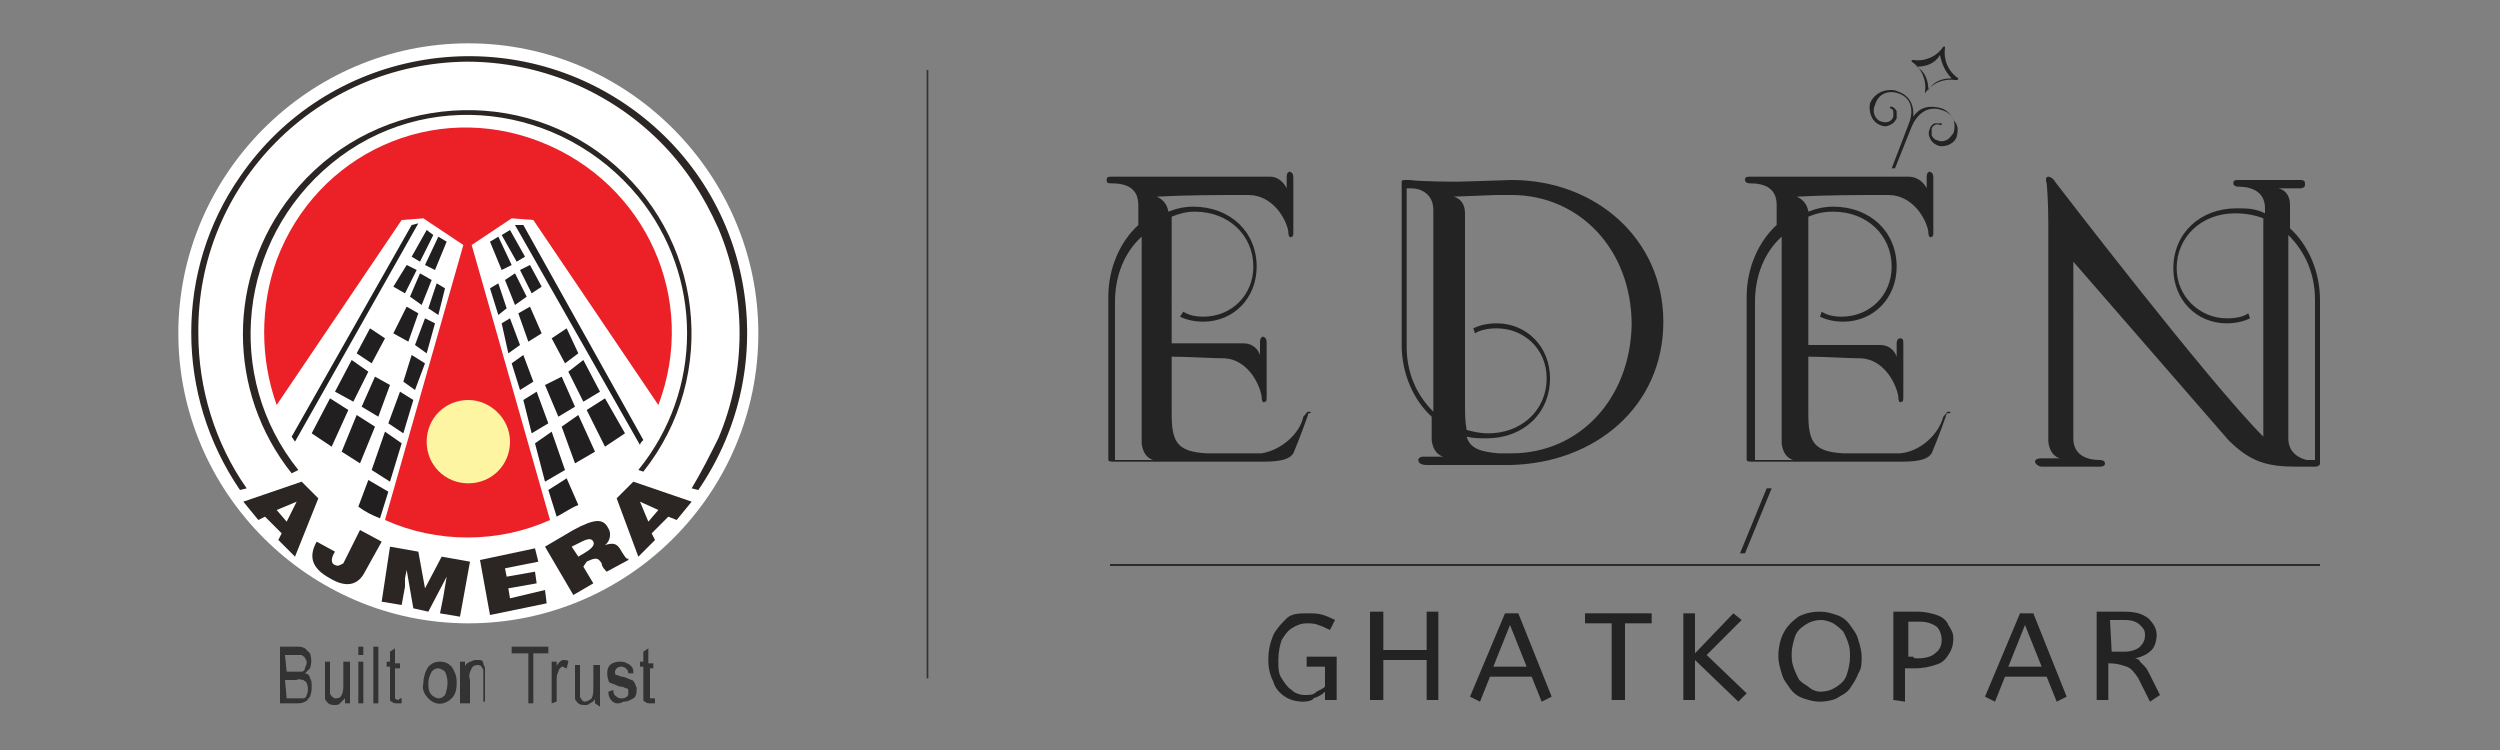 <?xml version="1.0" encoding="utf-8"?>
<!-- Generator: Adobe Illustrator 25.4.1, SVG Export Plug-In . SVG Version: 6.00 Build 0)  -->
<svg version="1.1" id="Layer_1" xmlns="http://www.w3.org/2000/svg" xmlns:xlink="http://www.w3.org/1999/xlink" x="0px" y="0px"
	 viewBox="0 0 150 45" style="enable-background:new 0 0 150 45;" xml:space="preserve">
<rect x="0" y="0" width="150" height="45" fill="#808080" stroke="none"/>
<style type="text/css">
	.st0{display:none;}
	.st1{display:inline;}
	.st2{fill:#FFFFFF;}
	.st3{fill:#333333;}
	.st4{fill:#2B2523;}
	.st5{fill:#EC2027;}
	.st6{fill:#221F20;}
	.st7{fill:#FEF5A2;}
	.st8{display:inline;fill:#333333;}
	.st9{fill:#232323;}
	.st10{fill:none;stroke:#232323;stroke-width:0.108;stroke-miterlimit:10;}
</style>
<g class="st0">
	<g class="st1">
		<path class="st2" d="M19.5-164.4c0,22.1-18,40-40.1,40s-40-18-40-40.1s17.9-40,40.1-40C1.6-204.5,19.5-186.4,19.5-164.4"/>
		<path class="st3" d="M-46.5-113.2v-7.9h2.4c0.4,0,0.8,0.1,1.2,0.2c0.3,0.2,0.5,0.4,0.7,0.7c0.3,0.6,0.3,1.4,0,2
			c-0.2,0.3-0.4,0.5-0.6,0.7c0.3,0.1,0.6,0.3,0.8,0.7c0.2,0.3,0.3,0.7,0.3,1.2s0,0.8-0.2,1.3c-0.2,0.3-0.4,0.6-0.7,0.7
			c-0.4,0.2-0.8,0.2-1.4,0.2h-2.5C-46.5-113.3-46.5-113.2-46.5-113.2z M-45.7-117.8h1.4c0.2,0,0.5,0,0.7-0.1s0.4-0.2,0.5-0.4
			c0.1-0.2,0.2-0.4,0.2-0.7c0-0.2,0-0.5-0.2-0.7c-0.1-0.2-0.2-0.3-0.4-0.4c-0.3-0.1-0.6-0.1-1-0.1h-1.3L-45.7-117.8L-45.7-117.8z
			 M-45.7-114.1h1.6c0.2,0,0.5,0,0.7-0.1s0.4-0.2,0.5-0.4c0.2-0.5,0.2-1.1,0-1.6c-0.1-0.2-0.3-0.3-0.5-0.4c-0.3-0.1-0.6-0.2-1-0.1
			h-1.5L-45.7-114.1L-45.7-114.1z M-37.5-113.2v-0.8c-0.2,0.3-0.4,0.5-0.6,0.7c-0.2,0.2-0.5,0.2-0.8,0.2s-0.6-0.1-1-0.3
			c-0.2-0.2-0.4-0.4-0.5-0.7c-0.1-0.4-0.1-0.8-0.1-1.3v-3.6h0.7v3.2c0,0.4,0,0.7,0.1,1.2c0.1,0.2,0.2,0.3,0.3,0.4
			c0.2,0.1,0.3,0.2,0.5,0.2c0.4,0,0.7-0.1,1-0.4c0.2-0.4,0.3-1,0.3-1.5v-3.1h0.8v5.7h-0.7C-37.5-113.3-37.5-113.2-37.5-113.2z
			 M-35.6-121.1h0.7v1.2h-0.7C-35.6-119.9-35.6-121.1-35.6-121.1z M-35.6-118.9h0.7v5.7h-0.7C-35.6-113.2-35.6-118.9-35.6-118.9z
			 M-33.6-121.1h0.7v7.9h-0.8L-33.6-121.1z M-29.8-114.1l0.1,0.8c-0.2,0.1-0.4,0.1-0.6,0.1s-0.4,0-0.6-0.2c-0.2-0.1-0.3-0.2-0.3-0.4
			c-0.1-0.3-0.1-0.7-0.1-1.2v-3.3h-0.5v-0.7h0.5v-1.4l0.7-0.5v2h0.8v0.7h-0.8v3.4c0,0.2,0,0.4,0.1,0.6c0.1,0.1,0.2,0.2,0.4,0.2
			C-30-114-29.9-114.1-29.8-114.1L-29.8-114.1z M-26.8-116.1c-0.1-0.8,0.2-1.6,0.6-2.2c0.4-0.5,1-0.7,1.6-0.7s1.2,0.3,1.6,0.7
			c0.4,0.6,0.6,1.4,0.6,2.1c0.1,0.8-0.1,1.6-0.6,2.3c-0.6,0.8-1.9,1.1-2.9,0.3c-0.1-0.1-0.2-0.2-0.3-0.3
			C-26.6-114.5-26.9-115.2-26.8-116.1L-26.8-116.1z M-26-116.1c0,0.5,0.1,1.2,0.4,1.7c0.2,0.3,0.6,0.5,1,0.5s0.7-0.2,1-0.5
			c0.5-1.1,0.5-2.2,0-3.3c-0.2-0.3-0.6-0.5-1-0.5s-0.7,0.2-1,0.5C-25.9-117.2-26.1-116.6-26-116.1L-26-116.1z M-21.5-113.2v-5.7h0.7
			v0.8c0.1-0.3,0.3-0.5,0.6-0.7c0.2-0.1,0.5-0.2,0.8-0.2c0.2,0,0.4,0,0.7,0.1c0.2,0.1,0.4,0.2,0.5,0.4c0.1,0.2,0.2,0.4,0.3,0.6
			c0.1,0.4,0.1,0.7,0.1,1.2v3.5h-0.8v-3.5c0-0.3,0-0.6-0.1-1c-0.1-0.2-0.2-0.3-0.3-0.4s-0.3-0.2-0.5-0.2c-0.3,0-0.7,0.1-1,0.4
			c-0.2,0.4-0.4,1-0.3,1.5v3.2L-21.5-113.2z M-12.3-113.2v-7h-2.1v-1h5.1v1h-2.1v7H-12.3z M-8.9-113.2v-5.7h0.7v0.8
			c0.1-0.3,0.3-0.5,0.5-0.8c0.1-0.1,0.3-0.2,0.5-0.2c0.3,0,0.6,0.1,0.8,0.3l-0.2,1c-0.2-0.1-0.4-0.2-0.5-0.2c-0.2,0-0.3,0.1-0.4,0.2
			s-0.2,0.3-0.3,0.5c-0.3,0.4-0.3,0.7-0.3,1.2v3L-8.9-113.2z M-2.9-113.2v-0.8c-0.1,0.3-0.3,0.5-0.6,0.7c-0.2,0.2-0.5,0.2-0.8,0.2
			s-0.6-0.1-1-0.3c-0.2-0.2-0.4-0.4-0.5-0.7c-0.1-0.4-0.1-0.7-0.1-1.2v-3.5h0.7v3.2c0,0.4,0,0.7,0.1,1.2c0.1,0.2,0.2,0.3,0.3,0.4
			c0.1,0.1,0.3,0.2,0.5,0.2c0.3,0,0.7-0.2,1-0.4c0.2-0.4,0.3-1,0.3-1.5v-3.1h0.8v5.7L-2.9-113.2z M-1.2-114.9l0.7-0.2
			c0,0.3,0.1,0.6,0.4,1c0.2,0.2,0.5,0.3,0.8,0.3s0.5-0.1,0.7-0.3c0.2-0.1,0.3-0.4,0.3-0.6s-0.1-0.4-0.2-0.5
			c-0.2-0.1-0.5-0.2-0.8-0.3c-0.4-0.1-0.8-0.3-1.3-0.5c-0.2-0.1-0.4-0.3-0.5-0.5c-0.3-0.6-0.2-1.5,0.3-2c0.3-0.3,0.8-0.5,1.3-0.4
			c0.3,0,0.6,0.1,1,0.2c0.2,0.1,0.4,0.3,0.6,0.5c0.2,0.3,0.2,0.6,0.3,1l-0.7,0.1c0-0.5-0.4-1-1-1l0,0c-0.3,0-0.5,0-0.7,0.2
			c-0.1,0.1-0.2,0.3-0.2,0.5s0.1,0.4,0.2,0.5c0.3,0.1,0.5,0.2,0.8,0.3c0.4,0.1,0.8,0.3,1.3,0.5c0.2,0.1,0.3,0.3,0.4,0.5
			s0.2,0.5,0.2,0.7c0,0.5-0.1,1.1-0.5,1.4S1.4-113,0.8-113c-1.1,0.1-1.9-0.7-1.9-1.7C-1.2-114.8-1.2-114.8-1.2-114.9L-1.2-114.9z
			 M5.4-114.1l0.1,0.8c-0.2,0.1-0.4,0.1-0.6,0.1s-0.4,0-0.6-0.2c-0.2-0.1-0.3-0.2-0.3-0.4c-0.1-0.4-0.1-0.7-0.1-1.2v-3.3H3.4v-0.7
			h0.5v-1.4l0.7-0.5v2h0.8v0.7H4.7v3.4c0,0.2,0,0.4,0.1,0.6c0.1,0.1,0.2,0.2,0.4,0.2C5.2-114,5.3-114.1,5.4-114.1L5.4-114.1z"/>
		<path class="st4" d="M-51.6-141.1l8.1-2.8l2.2,2.3l-3.2,7.8l-2.2-2.3l0.5-1l-2.3-2.3l-1,0.4L-51.6-141.1z M-44.2-141.1
			L-44.2-141.1l-2.8,1.2l1.4,1.5L-44.2-141.1z"/>
		<path class="st4" d="M-39-134.2c-0.4,0.7-0.7,1.5,0,1.9c0.4,0.2,0.8,0.1,1.1-0.3c0,0,0-0.1,0.1-0.1l2.3-4.6l2.9,1.5l-2.2,4.2
			c-1,1.8-2.5,2.2-4.9,1c-2.5-1.4-3.1-3-1.8-5L-39-134.2z"/>
		<polygon class="st4" points="-32.5,-127.2 -31.3,-134.8 -27.5,-134.2 -26.5,-129.1 -24.1,-133.6 -20.2,-132.9 -21.5,-125.3 
			-24.4,-125.8 -24,-128.2 -23.7,-129.3 -23.3,-130.7 -23.3,-130.7 -26,-126 -28.1,-126.5 -29,-131.6 -29,-131.6 -29.1,-130.5 
			-29.3,-129.3 -29.7,-126.8 		"/>
		<polygon class="st4" points="-17.6,-125.5 -19,-133.1 -11.1,-134.6 -10.8,-132.8 -15.5,-132 -15.3,-130.8 -11.3,-131.5 
			-10.9,-129.8 -14.9,-129.1 -14.7,-127.8 -9.9,-128.8 -9.5,-127 		"/>
		<path class="st4" d="M-4.6-132.1l1.4,2.3l-2.8,1.6l-3.9-6.7l3.9-2.3c2.9-1.7,4.1-1.6,4.9-0.3c0.5,0.8,0.3,1.9-0.4,2.4
			c1-0.2,1.7-0.4,2.4,1c0.5,0.8,0.6,1.2,1,1l0.1,0.2l-2.9,1.6c-0.3-0.3-0.6-0.6-0.8-1.1c-0.5-0.8-0.8-1-2.1-0.3L-4.6-132.1z
			 M-5.4-133.6L-5.4-133.6l1.1-0.6c0.8-0.5,1.2-1,1-1.4c-0.3-0.4-0.8-0.4-1.5,0l-1.3,0.7L-5.4-133.6z"/>
		<path class="st4" d="M8.4-138.7l-1.1-0.5l-2.2,2.3l0.4,1l-2.2,2.2l-3.2-7.8l2.2-2.3l8.1,2.8L8.4-138.7z M4.4-138.4L4.4-138.4
			l1.4-1.5l-2.6-1.2L4.4-138.4z"/>
		<path class="st4" d="M-51.2-143c-4.3-6.3-6.7-13.8-6.7-21.4c-0.1-20.6,16.5-37.4,37.1-37.5c10,0,19.6,3.9,26.7,11
			c3.4,3.4,6.1,7.4,8.1,11.9c3.9,9.3,3.9,19.8,0,29.1c-1.1,2.4-2.3,4.7-3.8,6.9l1,0.3c12-17.5,7.5-41.3-9.9-53.3s-41.3-7.5-53.3,9.9
			c-9,13-9,30.3,0,43.3L-51.2-143z"/>
		<path class="st4" d="M-44-145.4c-10.4-12.9-8.4-31.9,4.6-42.4s31.9-8.4,42.4,4.6c8.9,11,8.9,26.7,0,37.7l0.7,0.2
			c10.6-13.4,8.4-32.9-5.1-43.4c-13.5-10.6-32.9-8.4-43.4,5.1c-8.9,11.2-8.9,27.1,0,38.4L-44-145.4z"/>
		<path class="st5" d="M-20-176.6l5.6-3.6l3,0.2l17.3,25.6c5.5-14.5-1.7-30.8-16.3-36.5c-14.6-5.6-30.8,1.7-36.5,16.3
			c-2.4,6.5-2.4,13.7,0,20.1l17.3-25.6l3-0.2l5.6,3.6l-10.8,38c7.2,3.2,15.6,3.2,22.8,0L-20-176.6z"/>
		<polygon class="st6" points="-5.2,-161.7 -7,-165 -8.9,-163.9 -7.2,-160.4 		"/>
		<polygon class="st6" points="-14.5,-173.9 -16.3,-177.9 -17.5,-177 -16,-173.1 		"/>
		<polygon class="st6" points="-15.5,-171.8 -14.1,-168.4 -12.5,-169.4 -14,-172.7 		"/>
		<polygon class="st6" points="-5.7,-154.2 -7.6,-158.6 -9.8,-157.2 -8.1,-152.8 		"/>
		<polygon class="st6" points="-11.8,-169.9 -10.3,-170.9 -12,-173.9 -13.4,-173.1 		"/>
		<polygon class="st6" points="-4.7,-155 -2.1,-156.4 -4.5,-160.6 -6.7,-159.2 		"/>
		<polygon class="st6" points="-10.4,-164.5 -12,-168.2 -13.7,-167.1 -12.2,-163.3 		"/>
		<polygon class="st6" points="-1.5,-155.3 -4,-153.7 -1.7,-148.8 1.2,-150.5 		"/>
		<polygon class="st6" points="-7.5,-151.6 -5.6,-146.5 -3,-148.1 -5.2,-153.1 		"/>
		<polygon class="st6" points="-12.6,-175.1 -14.7,-178.8 -15.8,-178.2 -13.9,-174.4 		"/>
		<path class="st6" d="M-9.3-142.7l1.1,3.8c1-0.5,1.9-1.1,2.9-1.6l-1.4-3.8L-9.3-142.7z"/>
		<polygon class="st6" points="-16.3,-171.3 -17.4,-170.6 -16.3,-167 -15.1,-167.8 		"/>
		<polygon class="st6" points="-12.8,-161.4 -14.4,-160.4 -13.3,-156.6 -11.5,-157.7 		"/>
		<polygon class="st6" points="-14.6,-166.5 -15.9,-165.8 -14.8,-161.7 -13.3,-162.7 		"/>
		<polygon class="st6" points="-11.2,-149.3 -9.8,-144 -7.2,-145.5 -9,-150.7 		"/>
		<polygon class="st6" points="-11,-156.4 -12.9,-155.2 -11.7,-150.6 -9.4,-152 		"/>
		<path class="st6" d="M-14-179.3l17.2,30.4c0.1-0.2,0.3-0.5,0.4-0.7L-13-179.3H-14z"/>
		<polygon class="st6" points="-32.1,-163.9 -34,-165 -35.9,-161.7 -33.8,-160.4 		"/>
		<polygon class="st6" points="-26.5,-173.9 -25,-173.1 -23.5,-177 -24.7,-177.9 		"/>
		<polygon class="st6" points="-25.5,-171.8 -27,-172.7 -28.5,-169.4 -26.9,-168.4 		"/>
		<polygon class="st6" points="-35.3,-154.2 -33,-152.8 -31.3,-157.2 -33.4,-158.6 		"/>
		<polygon class="st6" points="-27.7,-173.1 -29,-173.9 -30.7,-170.9 -29.3,-169.9 		"/>
		<polygon class="st6" points="-34.3,-159.2 -36.6,-160.6 -38.9,-156.4 -36.4,-155 		"/>
		<polygon class="st6" points="-30.7,-164.5 -28.8,-163.3 -27.3,-167.1 -29,-168.2 		"/>
		<polygon class="st6" points="-39.5,-155.3 -42.2,-150.5 -39.3,-148.8 -37,-153.7 		"/>
		<polygon class="st6" points="-35.8,-153.1 -38.1,-148.1 -35.5,-146.5 -33.5,-151.6 		"/>
		<polygon class="st6" points="-25.2,-178.2 -26.3,-178.8 -28.4,-175.1 -27.1,-174.4 		"/>
		<path class="st6" d="M-34.3-144.3l-1.3,3.8c1,0.6,1.9,1.2,2.9,1.6l1.1-3.8L-34.3-144.3z"/>
		<polygon class="st6" points="-26,-167.8 -24.7,-167 -23.7,-170.6 -24.8,-171.3 		"/>
		<polygon class="st6" points="-29.6,-157.7 -27.8,-156.6 -26.6,-160.4 -28.3,-161.4 		"/>
		<polygon class="st6" points="-27.8,-162.7 -26.3,-161.7 -25.1,-165.8 -26.4,-166.5 		"/>
		<polygon class="st6" points="-33.9,-145.5 -31.4,-144 -29.8,-149.3 -32,-150.7 		"/>
		<polygon class="st6" points="-31.6,-152 -29.5,-150.6 -28.1,-155.2 -30,-156.4 		"/>
		<path class="st6" d="M-28.4-179.3l-16.4,29.4l0.4,0.7l17-30.1H-28.4z"/>
		<path class="st7" d="M-14.7-149.5c0,3.2-2.5,5.7-5.8,5.7c-3.2,0-5.7-2.5-5.7-5.8c0-3.2,2.5-5.7,5.7-5.7
			C-17.4-155.2-14.7-152.6-14.7-149.5L-14.7-149.5"/>
	</g>
	<rect x="44.8" y="-202.1" class="st8" width="0.3" height="84.1"/>
	<g class="st1">
		<g>
			<path d="M145.1-145.9L135-120.5h0.5l10.2-25.4H145.1z M119.8-152.2c-0.1-0.9-0.1-1.8-0.1-2.7v-17.5c-0.1-1.4-1-1.6-1-1.6l4-0.2
				c0.4-0.1,1.3-0.1,1.3-0.1c6.2,0,11.1,4.9,11.1,12c0,7.2-4.9,12-11,12h-1.2c-1.7-0.1-2.6-0.5-2.9-1.5c0.6,0.2,1.3,0.2,1.9,0.2
				c3.3,0,5.9-2.3,5.9-5.5c0.1-2.7-2-4.9-4.7-5c-0.1,0-0.2,0-0.3,0c-0.7,0-1.5,0.1-2.1,0.4l0.2,0.4c0.6-0.3,1.2-0.5,1.9-0.4
				c2.4-0.1,4.5,1.9,4.5,4.3c0,0.1,0,0.2,0,0.3c0,2.9-2.3,5.1-5.5,5.1C121.1-152,120.4-152.1,119.8-152.2 M114.4-160.1v-14.7h0.4
				c0.8,0.1,2,0.5,2,2v18.8C115.3-155.7,114.4-157.9,114.4-160.1 M119.2-175.4c-0.5,0-3.4-0.1-4.5-0.1h-0.3c-0.3,0-0.4,0.1-0.4,0.2
				v15.1c0,2.5,1,4.9,2.8,6.7v2.2c0.1,1.3,1,1.5,1,1.5l-1.9,0.1c-0.3,0-0.4,0.2-0.4,0.3c0,0.3,0.3,0.4,0.7,0.4h7.7
				c7.9-0.1,14.2-5.4,14.2-13.2s-6.3-13.2-14.1-13.3C124.1-175.5,119.6-175.4,119.2-175.4 M197.9-149.6c-1-0.1-1.7-1-1.7-2v-18.8
				c1.6,1.6,2.4,3.8,2.4,6.1v14.7h-0.4H197.9L197.9-149.6z M173.7-175.1c0,0,0.2,1.3,0.2,3.8v20.1c0.1,1.3,1,1.5,1,1.5h-1.7
				c-0.5,0-0.7,0.2-0.7,0.3s0.3,0.4,0.7,0.4h5.2c0.4,0,0.7,0,0.7-0.3c0-0.2-0.1-0.3-0.4-0.3c-1.3,0-2.5-0.5-2.5-2v-16.3l14.4,16.5
				c2.1,2,3.5,2.5,6.3,2.5h1.7c0.3,0,0.4-0.2,0.4-0.3v-15.1c0-2.5-1-4.9-2.8-6.7v-2.2c0-0.7-0.4-1.3-1-1.6l2,0.1
				c0.3,0,0.4-0.2,0.4-0.3c0-0.3-0.1-0.4-0.5-0.4h-5.5c-0.4,0-0.6,0.1-0.6,0.3s0.1,0.3,0.4,0.3c1.3,0,2.5,0.5,2.5,2v0.4
				c-0.8-0.4-1.8-0.6-2.7-0.5c-3.3,0-5.9,2.3-5.9,5.6c-0.1,2.7,2,5,4.7,5c0.1,0,0.1,0,0.2,0c0.7,0,1.5-0.2,2.1-0.5l-0.2-0.4
				c-0.6,0.3-1.2,0.4-1.9,0.4c-2.4,0.1-4.5-1.9-4.5-4.3c0-0.1,0-0.2,0-0.3c0-2.9,2.3-5.1,5.5-5.1c0.9,0,1.8,0.2,2.7,0.5v20.3
				c-5.1-5.1-19.3-23.6-19.3-23.6c-0.2-0.3-0.4-0.4-0.6-0.4C173.8-175.8,173.6-175.6,173.7-175.1 M87.3-164.3c0-2.3,0.8-4.5,2.4-6.1
				v19.2c0.1,1.3,1,1.6,1,1.6h-3.4V-164.3L87.3-164.3z M103.6-175.7l0.1,1.2c-0.3-0.6-0.9-1-1.6-1H87.6c-0.4,0-0.7,0.1-0.7,0.3
				s0.1,0.3,0.4,0.3c1.3,0,2.5,0.5,2.5,2v1.9c-1.8,1.8-2.9,4.2-2.8,6.7v15.1c0,0.2,0.3,0.2,0.7,0.2h13.8c1.9,0,2.5-0.3,2.8-0.8
				c0.5-1,1.3-3.5,1.4-3.8c0.1-0.2,0-0.4-0.2-0.5c-0.2-0.1-0.2,0.1-0.4,0.4c-0.5,1.7-2.1,3.2-3.9,3.4H96c-2.8-0.2-3.2-1.2-3.3-3.7
				v-5.2c1.3,0.1,3.9,0.1,5,0.2c2.2,0.1,3.2,2.4,3.4,3.5c0.1,0.4,0.1,0.6,0.3,0.5c0.1,0.1,0.2-0.2,0.2-0.6v-4.6
				c0.1-0.4,0-0.7-0.3-0.7c-0.2,0-0.3,0.1-0.3,0.4l-0.1,1.2c-0.3-0.6-0.9-1-1.6-1c-1.4-0.1-3.7-0.1-5.5-0.1h-1.3v-11.7
				c0.7-0.3,1.5-0.4,2.2-0.4c3.1,0,5.5,2.2,5.5,5.1c0,2.7-2,4.6-4.5,4.6c-0.7,0-1.3-0.2-1.9-0.5l-0.2,0.4c0.7,0.3,1.4,0.5,2.1,0.5
				c2.7,0,4.9-2.1,5-4.8c0-0.1,0-0.2,0-0.2c0-3.2-2.6-5.6-5.9-5.6c-0.8,0-1.6,0.1-2.3,0.4c0-0.6-0.4-1.2-1-1.4
				c2.8-0.1,5.7-0.2,8.5-0.2c2.3,0,3.5,2.3,3.7,3.4c0.1,0.4,0.1,0.6,0.3,0.5s0.2-0.2,0.2-0.6v-4.6c0-0.4-0.1-0.7-0.3-0.7
				C103.7-176.1,103.6-176,103.6-175.7 M146.6-164.3c0-2.3,0.8-4.5,2.4-6.1v19.2c0.1,1.3,1,1.6,1,1.6h-3.4V-164.3L146.6-164.3z
				 M162.9-175.7l0.1,1.2c-0.3-0.6-0.9-1-1.6-1h-14.5c-0.4,0-0.7,0.1-0.7,0.3s0.1,0.3,0.4,0.3c1.3,0,2.5,0.5,2.5,2v1.9
				c-1.8,1.8-2.9,4.2-2.8,6.7v15.1c0,0.2,0.3,0.2,0.7,0.2h13.8c1.9,0,2.5-0.3,2.8-0.8c0.5-1,1.3-3.5,1.4-3.8c0.1-0.2,0-0.4-0.2-0.5
				c-0.2-0.1-0.2,0.1-0.4,0.4c-0.5,1.7-2.1,3.2-3.9,3.4h-5.2c-2.8-0.2-3.2-1.2-3.3-3.7v-5.3c1.3,0.1,3.9,0.1,5,0.2
				c2.2,0.1,3.2,2.4,3.4,3.5c0.1,0.4,0.1,0.6,0.3,0.5c0.1,0.1,0.2-0.2,0.2-0.6v-4.6c0.1-0.4,0-0.7-0.3-0.7c-0.2,0-0.3,0.1-0.3,0.4
				l-0.1,1.2c-0.3-0.6-0.9-1-1.6-1c-1.4-0.1-3.7-0.1-5.5-0.1h-1.3v-11.7c0.7-0.3,1.5-0.4,2.2-0.4c3.1,0,5.5,2.2,5.5,5.1
				c0,2.7-2,4.6-4.5,4.6c-0.7,0-1.3-0.2-1.9-0.5l-0.2,0.4c0.7,0.3,1.4,0.5,2.1,0.5c2.7,0,4.9-2.1,5-4.8c0-0.1,0-0.2,0-0.2
				c0-3.2-2.6-5.6-5.9-5.6c-0.8,0-1.6,0.1-2.3,0.4c0-0.6-0.4-1.2-1-1.4c2.8-0.1,5.7-0.2,8.5-0.2c2.3,0,3.5,2.3,3.7,3.4
				c0.1,0.4,0.1,0.6,0.3,0.5c0.2-0.1,0.2-0.2,0.2-0.6v-4.6c0-0.4-0.1-0.7-0.3-0.7C163-176.1,162.9-176,162.9-175.7 M160-190.5
				l-0.7,1.9h-83c-0.1,0-0.3,0.1-0.3,0.3l0,0l0,0l0.4,53.3c0,0.1,0.1,0.3,0.2,0.3l0,0h0.1h61l0.2-0.5H77L76.6-188h82.5l-0.7,1.8h0.5
				l1.6-4.2L160-190.5L160-190.5z M165.9-190.5l-1.6,4.2h0.5l0.7-1.8h44.2l0.4,52.8h-65.9l-0.2,0.5h66h0.1c0.1,0.1,0.3,0.1,0.4,0
				c0,0,0.1-0.1,0.1-0.2l-0.4-53.3c0-0.1-0.1-0.3-0.3-0.3h-0.1h-0.1h-44l0.7-1.9H165.9L165.9-190.5z M160.1-200.5
				c-0.5,1.2,0.1,2.6,1.4,3.1c0.4,0.2,0.9,0.2,1.4,0c0.4-0.2,0.8-0.6,1-1c0.3-0.7-0.1-1.5-0.8-1.8c-0.1,0-0.1,0-0.2,0
				s-0.1,0.1-0.1,0.1c0,0.1,0,0.1,0,0.2c0,0.1,0.1,0.1,0.1,0.1c0.5,0.2,0.7,0.7,0.5,1.2c-0.3,0.7-1.1,1-1.7,0.8
				c-1-0.4-1.5-1.5-1.1-2.5c0.6-1.4,2.1-2.1,3.5-1.5c2.2,0.8,2.2,3,1.5,4.7l-7,18h0.5L166-197c0.7-1.7,2.2-3.3,4.3-2.4
				c1.4,0.6,2.1,2.1,1.5,3.5c-0.4,1-1.5,1.5-2.5,1.1c-0.7-0.3-1-1-0.8-1.7l0,0c0.2-0.5,0.7-0.7,1.2-0.5l0,0c0.1,0,0.3,0,0.3-0.1
				s0-0.1,0-0.2c0-0.1-0.1-0.1-0.1-0.1c-0.7-0.3-1.5,0.1-1.8,0.8c-0.2,0.4-0.2,0.9,0,1.4c0.2,0.4,0.5,0.8,1,1
				c1.2,0.5,2.6-0.1,3.1-1.4c0.6-1.6-0.2-3.5-1.8-4.1c-1.5-0.6-3-0.2-4.1,1.2l0,0c0.1-1.7-0.7-3-2.2-3.6
				C162.5-202.9,160.7-202.1,160.1-200.5 M167.9-202.6c0-1.3-0.6-2.6-1.5-3.5l0,0c1.3,0,2.6-0.6,3.5-1.5l0,0c0,1.3,0.6,2.6,1.5,3.5
				l0,0C170.1-204.1,168.8-203.6,167.9-202.6L167.9-202.6L167.9-202.6z M170-208.6c-0.9,1.4-2.6,2.2-4.4,1.9h-0.1
				c-0.1,0-0.2,0.2-0.2,0.3s0,0.1,0.1,0.1c1.4,0.9,2.2,2.7,1.9,4.4c0,0.1,0,0.2,0.1,0.3c0,0,0.1,0,0.2,0s0.1,0,0.1-0.1
				c0.9-1.4,2.7-2.2,4.4-1.9c0.1,0,0.2,0,0.3-0.1c0-0.1,0-0.2-0.1-0.3c-1.4-0.9-2.2-2.6-1.9-4.3c0-0.1,0-0.2-0.1-0.3h-0.1
				C170.1-208.7,170-208.6,170-208.6"/>
			<g>
				<path d="M91.8-180.5h-2.3l-0.4,0.9c-0.1,0.2-0.1,0.3-0.1,0.5c0,0.1,0,0.2,0.1,0.2c0.2,0.1,0.4,0.1,0.6,0.1v0.2h-1.9v-0.2
					c0.2,0,0.3-0.1,0.5-0.2c0.2-0.3,0.4-0.5,0.5-0.8l2.1-4.9h0.2l2.1,4.9c0.1,0.3,0.2,0.5,0.4,0.8c0.2,0.1,0.4,0.2,0.6,0.2v0.2h-2.3
					v-0.2c0.2,0,0.3,0,0.5-0.1c0.1-0.1,0.1-0.1,0.1-0.2c0-0.2-0.1-0.4-0.2-0.6L91.8-180.5L91.8-180.5z M91.7-180.8l-1-2.4l-1,2.4
					H91.7z"/>
				<path d="M96.5-184.3v-0.2H99v0.2h-0.2c-0.2,0-0.4,0.1-0.5,0.2c-0.1,0.2-0.1,0.4-0.1,0.7v2.9c0,0.4,0,0.7-0.1,1.1
					c-0.1,0.3-0.3,0.5-0.5,0.7s-0.5,0.3-0.9,0.3c-0.2,0-0.5-0.1-0.6-0.2c-0.1-0.1-0.2-0.3-0.2-0.5c0-0.1,0-0.2,0.1-0.3
					s0.2-0.1,0.3-0.1s0.2,0,0.3,0.1s0.2,0.3,0.3,0.5s0.2,0.2,0.3,0.2s0.2-0.1,0.2-0.1c0.1-0.2,0.1-0.3,0.1-0.5v-4
					c0-0.2,0-0.4-0.1-0.6c0-0.1-0.1-0.1-0.2-0.2c-0.1-0.1-0.3-0.1-0.4-0.1L96.5-184.3L96.5-184.3z"/>
				<path d="M104.1-178.5l-2.3-5v3.9c0,0.2,0,0.5,0.1,0.7c0.1,0.1,0.3,0.2,0.5,0.2h0.2v0.2h-2.1v-0.2h0.2c0.2,0,0.4-0.1,0.5-0.2
					c0.1-0.2,0.1-0.4,0.1-0.6v-3.9c0-0.2,0-0.4-0.1-0.6c0-0.1-0.1-0.2-0.2-0.2c-0.2-0.1-0.3-0.1-0.5-0.1v-0.2h1.7l2.1,4.6l2.1-4.6
					h1.7v0.2H108c-0.2,0-0.4,0.1-0.5,0.2c-0.1,0.2-0.1,0.4-0.1,0.6v3.9c0,0.2,0,0.5,0.1,0.7c0.1,0.1,0.3,0.2,0.5,0.2h0.2v0.2h-2.5
					v-0.2h0.2c0.2,0,0.4-0.1,0.5-0.2c0.1-0.2,0.1-0.4,0.1-0.6v-4L104.1-178.5L104.1-178.5L104.1-178.5z"/>
				<path d="M111.6-184.1v2.3h1.3c0.2,0,0.5,0,0.7-0.2s0.3-0.4,0.3-0.7h0.2v2.1h-0.2c0-0.2-0.1-0.4-0.1-0.6
					c-0.1-0.1-0.1-0.2-0.3-0.2c-0.2-0.1-0.4-0.1-0.6-0.1h-1.3v1.9c0,0.2,0,0.3,0,0.5c0,0.1,0.1,0.1,0.1,0.1c0.1,0,0.2,0.1,0.3,0.1h1
					c0.2,0,0.5,0,0.7-0.1s0.3-0.1,0.4-0.3c0.2-0.2,0.4-0.5,0.6-0.8h0.2l-0.5,1.5h-4.5v-0.2h0.2c0.1,0,0.3,0,0.4-0.1
					c0.1,0,0.2-0.1,0.2-0.2c0-0.2,0.1-0.4,0.1-0.6v-3.8c0-0.2,0-0.5-0.1-0.7c-0.1-0.1-0.3-0.2-0.5-0.2H110v-0.2h4.5l0.1,1.3h-0.2
					c0-0.2-0.1-0.4-0.2-0.6c-0.1-0.1-0.2-0.2-0.3-0.3c-0.2-0.1-0.4-0.1-0.6-0.1L111.6-184.1L111.6-184.1z"/>
				<path d="M122.6-178.5H121l-2-2.8c-0.1,0-0.3,0-0.4,0h-0.1h-0.1v1.7c0,0.2,0,0.5,0.1,0.7c0.1,0.1,0.3,0.2,0.5,0.2h0.2v0.2h-2.5
					v-0.2h0.2c0.2,0,0.4-0.1,0.5-0.2c0.1-0.2,0.1-0.4,0.1-0.6v-3.8c0-0.2,0-0.5-0.1-0.7c-0.1-0.1-0.3-0.2-0.5-0.2h-0.2v-0.2h2.2
					c0.5,0,0.9,0,1.4,0.1c0.3,0.1,0.6,0.3,0.8,0.5s0.3,0.6,0.3,0.9c0,0.3-0.1,0.7-0.4,0.9c-0.3,0.3-0.7,0.5-1.1,0.6l1.2,1.7
					c0.2,0.3,0.4,0.6,0.7,0.8c0.2,0.1,0.5,0.2,0.8,0.2L122.6-178.5L122.6-178.5z M118.4-181.6h0.2c0.5,0,0.9-0.1,1.3-0.4
					c0.3-0.2,0.4-0.6,0.4-0.9c0-0.3-0.1-0.7-0.3-0.9s-0.6-0.4-0.9-0.3c-0.2,0-0.5,0-0.7,0.1V-181.6L118.4-181.6z"/>
				<path d="M127.9-180.5h-2.3l-0.4,0.9c-0.1,0.2-0.1,0.3-0.1,0.5c0,0.1,0,0.2,0.1,0.2c0.2,0.1,0.4,0.1,0.6,0.1v0.2h-1.9v-0.2
					c0.2,0,0.3-0.1,0.5-0.2c0.2-0.3,0.4-0.5,0.5-0.8l2.1-4.9h0.2l2.1,4.9c0.1,0.3,0.2,0.5,0.4,0.8c0.2,0.1,0.4,0.2,0.6,0.2v0.2H128
					v-0.2c0.2,0,0.3,0,0.5-0.1c0.1-0.1,0.1-0.1,0.1-0.2c0-0.2-0.1-0.4-0.2-0.6L127.9-180.5L127.9-180.5z M127.8-180.8l-1-2.4l-1,2.4
					H127.8z"/>
			</g>
		</g>
		<g>
			<path d="M147.5-122.3c-0.6,0-1.2-0.2-1.7-0.5c-0.5-0.4-0.9-0.8-1.2-1.4c-0.3-0.7-0.4-1.4-0.4-2.2c0-0.8,0.1-1.6,0.4-2.3
				c0.3-0.6,0.7-1.2,1.3-1.6c0.6-0.4,1.3-0.6,2-0.6c0.5,0,0.9,0.1,1.4,0.2c0.4,0.1,0.8,0.3,1.1,0.5l-0.4,0.9c-0.3-0.2-0.7-0.3-1-0.4
				c-0.4-0.1-0.8-0.2-1.1-0.2c-0.5,0-0.9,0.1-1.3,0.4c-0.4,0.3-0.7,0.7-0.9,1.2c-0.2,0.6-0.4,1.2-0.3,1.9c0,0.6,0.1,1.2,0.3,1.7
				c0.2,0.4,0.5,0.8,0.9,1.1c0.4,0.3,0.8,0.4,1.3,0.4c0.4,0,0.8-0.1,1.2-0.3c0.3-0.2,0.6-0.3,0.8-0.6v-1.8H148v-0.9h2.8v4.4h-1v-0.8
				c-0.3,0.3-0.6,0.5-1,0.7C148.4-122.4,148-122.3,147.5-122.3L147.5-122.3z"/>
			<path d="M152.7-122.5v-8.3h1.1v3.5h4.1v-3.5h1.1v8.3h-1.1v-3.8h-4.1v3.8H152.7z"/>
			<path d="M166.8-122.3l-0.9-2.4h-3.8l-0.9,2.3l-1-0.4l3.2-8h1.2l3.2,8L166.8-122.3L166.8-122.3z M162.4-125.6h3.1l-1.5-4
				L162.4-125.6z"/>
			<path d="M169.9-122.5v-7.3h-2.5v-1h6.2v1H171v7.3H169.9L169.9-122.5z"/>
			<path d="M179.9-122.3l-4-4v3.8h-1.1v-8.3h1.1v3.8l3.5-3.8l0.8,0.7l-3.2,3.4l3.8,3.6L179.9-122.3L179.9-122.3z"/>
			<path d="M184.9-122.3c-0.6,0-1.1-0.1-1.6-0.3c-0.5-0.2-0.9-0.5-1.2-0.9c-0.3-0.4-0.6-0.9-0.8-1.4c-0.2-0.5-0.3-1.1-0.3-1.7
				c0-0.8,0.1-1.5,0.5-2.2c0.3-0.6,0.8-1.2,1.3-1.5c0.6-0.4,1.4-0.6,2.1-0.6c0.6,0,1.1,0.1,1.6,0.3c0.5,0.2,0.9,0.5,1.2,0.9
				c0.3,0.4,0.6,0.9,0.8,1.4c0.2,0.5,0.3,1.1,0.3,1.7s-0.1,1.1-0.3,1.7c-0.2,0.5-0.4,1-0.8,1.4c-0.3,0.4-0.8,0.7-1.2,0.9
				C186.1-122.4,185.5-122.3,184.9-122.3L184.9-122.3z M184.9-123.3c0.5,0,1.1-0.1,1.5-0.4s0.7-0.7,0.9-1.2c0.2-0.5,0.3-1.1,0.3-1.7
				c0-0.4-0.1-0.8-0.2-1.2c-0.1-0.4-0.3-0.7-0.5-1.1c-0.2-0.3-0.5-0.6-0.9-0.7c-0.4-0.2-0.8-0.3-1.2-0.3c-0.5,0-1,0.1-1.5,0.4
				c-0.4,0.3-0.7,0.7-0.9,1.2c-0.2,0.5-0.3,1.1-0.3,1.7c0,0.4,0.1,0.8,0.2,1.2c0.1,0.4,0.3,0.7,0.5,1.1c0.2,0.3,0.5,0.6,0.9,0.7
				C184.1-123.4,184.5-123.3,184.9-123.3L184.9-123.3z"/>
			<path d="M190.5-122.5v-8.3c0.3,0,0.7-0.1,1.1-0.1s0.8,0,1.2,0c0.6,0,1.2,0.1,1.8,0.3c0.4,0.2,0.8,0.5,1.1,0.9
				c0.3,0.4,0.4,0.8,0.4,1.3s-0.1,1.1-0.4,1.5s-0.7,0.8-1.2,0.9c-0.6,0.2-1.2,0.3-1.8,0.3c-0.3,0-0.6,0-0.9,0v3.1L190.5-122.5
				L190.5-122.5z M192.7-126.5c0.6,0,1.2-0.1,1.6-0.5c0.4-0.3,0.6-0.8,0.6-1.3s-0.2-0.9-0.6-1.2c-0.5-0.3-1-0.5-1.6-0.4
				c-0.2,0-0.4,0-0.6,0s-0.4,0-0.5,0v3.3c0.1,0,0.3,0,0.5,0C192.3-126.5,192.5-126.5,192.7-126.5L192.7-126.5z"/>
			<path d="M202.4-122.3l-0.9-2.4h-3.8l-0.9,2.3l-1-0.4l3.2-8h1.2l3.2,8L202.4-122.3L202.4-122.3z M198-125.6h3.1l-1.5-4L198-125.6z
				"/>
			<path d="M209.4-122.3l-1-2.2c-0.2-0.5-0.5-0.9-1-1.2c-0.5-0.3-1-0.4-1.5-0.4h-0.2v3.7h-1.1v-8.3c0.4,0,0.8-0.1,1.2-0.1
				c0.4,0,0.8,0,1.2,0c1,0,1.8,0.2,2.3,0.6c0.5,0.4,0.8,1,0.8,1.6c0,0.5-0.2,1-0.5,1.4c-0.4,0.4-0.9,0.7-1.5,0.8
				c0.2,0.1,0.4,0.2,0.6,0.3c0.2,0.1,0.3,0.3,0.5,0.5c0.2,0.3,0.3,0.5,0.5,0.8l0.9,1.9L209.4-122.3L209.4-122.3z M205.7-127.1h1.3
				c0.5,0,1-0.1,1.4-0.4c0.4-0.2,0.6-0.7,0.5-1.1c0-0.4-0.2-0.8-0.5-1c-0.4-0.3-0.9-0.4-1.4-0.4c-0.3,0-0.5,0-0.7,0s-0.4,0-0.6,0
				L205.7-127.1L205.7-127.1z"/>
		</g>
	</g>
</g>
<g>
	<g>
		<path class="st2" d="M45.5,20c0,9.6-7.8,17.4-17.4,17.4S10.7,29.5,10.7,20S18.5,2.6,28.1,2.6C37.7,2.6,45.5,10.5,45.5,20"/>
		<path class="st3" d="M16.8,42.2v-3.4h1c0.2,0,0.3,0,0.5,0.1c0.1,0.1,0.2,0.2,0.3,0.3c0.1,0.3,0.1,0.6,0,0.9
			c-0.1,0.1-0.2,0.2-0.3,0.3c0.1,0,0.3,0.1,0.3,0.3c0.1,0.1,0.1,0.3,0.1,0.5s0,0.3-0.1,0.6c-0.1,0.1-0.2,0.3-0.3,0.3
			c-0.2,0.1-0.3,0.1-0.6,0.1L16.8,42.2C16.8,42.2,16.8,42.2,16.8,42.2z M17.2,40.3h0.6c0.1,0,0.2,0,0.3,0c0.1,0,0.2-0.1,0.2-0.2
			c0-0.1,0.1-0.2,0.1-0.3c0-0.1,0-0.2-0.1-0.3c0-0.1-0.1-0.1-0.2-0.2c-0.1,0-0.3,0-0.4,0h-0.6L17.2,40.3L17.2,40.3z M17.2,41.9h0.7
			c0.1,0,0.2,0,0.3,0c0.1,0,0.2-0.1,0.2-0.2c0.1-0.2,0.1-0.5,0-0.7c0-0.1-0.1-0.1-0.2-0.2c-0.1,0-0.3-0.1-0.4,0h-0.7L17.2,41.9
			L17.2,41.9z M20.7,42.2v-0.3c-0.1,0.1-0.2,0.2-0.3,0.3s-0.2,0.1-0.3,0.1s-0.3,0-0.4-0.1c-0.1-0.1-0.2-0.2-0.2-0.3
			c0-0.2,0-0.3,0-0.6v-1.6h0.3v1.4c0,0.2,0,0.3,0,0.5c0,0.1,0.1,0.1,0.1,0.2c0.1,0,0.1,0.1,0.2,0.1c0.2,0,0.3,0,0.4-0.2
			c0.1-0.2,0.1-0.4,0.1-0.7v-1.3H21v2.5L20.7,42.2C20.7,42.2,20.7,42.2,20.7,42.2z M21.5,38.8h0.3v0.5h-0.3V38.8z M21.5,39.7h0.3
			v2.5h-0.3V39.7z M22.4,38.8h0.3v3.4h-0.3L22.4,38.8z M24.1,41.9l0,0.3c-0.1,0-0.2,0-0.3,0s-0.2,0-0.3-0.1c-0.1,0-0.1-0.1-0.1-0.2
			c0-0.1,0-0.3,0-0.5v-1.4h-0.2v-0.3h0.2v-0.6l0.3-0.2v0.9h0.3v0.3h-0.3v1.5c0,0.1,0,0.2,0,0.3c0,0,0.1,0.1,0.2,0.1
			C24,41.9,24,41.9,24.1,41.9L24.1,41.9z M25.4,41c0-0.3,0.1-0.7,0.3-1c0.2-0.2,0.4-0.3,0.7-0.3c0.3,0,0.5,0.1,0.7,0.3
			c0.2,0.3,0.3,0.6,0.3,0.9c0,0.3,0,0.7-0.3,1c-0.3,0.3-0.8,0.5-1.3,0.1c0,0-0.1-0.1-0.1-0.1C25.5,41.7,25.3,41.4,25.4,41L25.4,41z
			 M25.7,41c0,0.2,0,0.5,0.2,0.7c0.1,0.1,0.3,0.2,0.4,0.2c0.2,0,0.3-0.1,0.4-0.2c0.2-0.5,0.2-1,0-1.4c-0.1-0.1-0.3-0.2-0.4-0.2
			c-0.2,0-0.3,0.1-0.4,0.2C25.8,40.5,25.7,40.7,25.7,41L25.7,41z M27.6,42.2v-2.5h0.3v0.3c0-0.1,0.1-0.2,0.3-0.3
			c0.1,0,0.2-0.1,0.3-0.1c0.1,0,0.2,0,0.3,0c0.1,0,0.2,0.1,0.2,0.2c0,0.1,0.1,0.2,0.1,0.3c0,0.2,0,0.3,0,0.5v1.5H29v-1.5
			c0-0.1,0-0.3,0-0.4c0-0.1-0.1-0.1-0.1-0.2c0,0-0.1-0.1-0.2-0.1c-0.1,0-0.3,0-0.4,0.2c-0.1,0.2-0.2,0.4-0.1,0.7v1.4H27.6z
			 M31.7,42.2v-3h-1v-0.4h2.2v0.4H32v3H31.7z M33.1,42.2v-2.5h0.3v0.3c0-0.1,0.1-0.2,0.2-0.3c0,0,0.1-0.1,0.2-0.1
			c0.1,0,0.3,0,0.3,0.1l-0.1,0.4c-0.1,0-0.2-0.1-0.2-0.1c-0.1,0-0.1,0-0.2,0.1c0,0-0.1,0.1-0.1,0.2c-0.1,0.2-0.1,0.3-0.1,0.5v1.3
			L33.1,42.2z M35.7,42.2v-0.3c0,0.1-0.1,0.2-0.3,0.3c-0.1,0.1-0.2,0.1-0.3,0.1s-0.3,0-0.4-0.1c-0.1-0.1-0.2-0.2-0.2-0.3
			c0-0.2,0-0.3,0-0.5v-1.5h0.3v1.4c0,0.2,0,0.3,0,0.5c0,0.1,0.1,0.1,0.1,0.2c0,0,0.1,0.1,0.2,0.1c0.1,0,0.3-0.1,0.4-0.2
			c0.1-0.2,0.1-0.4,0.1-0.7v-1.3H36v2.5L35.7,42.2z M36.5,41.5l0.3-0.1c0,0.1,0,0.3,0.2,0.4c0.1,0.1,0.2,0.1,0.3,0.1
			c0.1,0,0.2,0,0.3-0.1c0.1,0,0.1-0.2,0.1-0.3s0-0.2-0.1-0.2c-0.1,0-0.2-0.1-0.3-0.1c-0.2,0-0.3-0.1-0.6-0.2c-0.1,0-0.2-0.1-0.2-0.2
			c-0.1-0.3-0.1-0.7,0.1-0.9c0.1-0.1,0.3-0.2,0.6-0.2c0.1,0,0.3,0,0.4,0.1c0.1,0,0.2,0.1,0.3,0.2c0.1,0.1,0.1,0.3,0.1,0.4l-0.3,0
			c0-0.2-0.2-0.4-0.4-0.4l0,0c-0.1,0-0.2,0-0.3,0.1c0,0-0.1,0.1-0.1,0.2s0,0.2,0.1,0.2c0.1,0,0.2,0.1,0.3,0.1c0.2,0,0.3,0.1,0.6,0.2
			c0.1,0,0.1,0.1,0.2,0.2c0,0.1,0.1,0.2,0.1,0.3c0,0.2,0,0.5-0.2,0.6c-0.2,0.1-0.3,0.2-0.6,0.2C36.9,42.4,36.5,42,36.5,41.5
			C36.5,41.5,36.5,41.5,36.5,41.5L36.5,41.5z M39.3,41.9l0,0.3c-0.1,0-0.2,0-0.3,0c-0.1,0-0.2,0-0.3-0.1c-0.1,0-0.1-0.1-0.1-0.2
			c0-0.2,0-0.3,0-0.5v-1.4h-0.2v-0.3h0.2v-0.6l0.3-0.2v0.9h0.3v0.3H39v1.5c0,0.1,0,0.2,0,0.3C39.1,41.9,39.2,41.9,39.3,41.9
			C39.3,41.9,39.3,41.9,39.3,41.9L39.3,41.9z"/>
		<path class="st4" d="M14.6,30.1l3.5-1.2l1,1l-1.4,3.5l-1-1l0.2-0.4l-1-1l-0.4,0.2L14.6,30.1z M17.8,30.1L17.8,30.1l-1.2,0.5
			l0.6,0.7L17.8,30.1z"/>
		<path class="st4" d="M20.1,33.1c-0.2,0.3-0.3,0.7,0,0.8c0.2,0.1,0.3,0,0.5-0.1c0,0,0,0,0,0l1-2l1.3,0.7l-1,1.8
			c-0.4,0.8-1.1,1-2.1,0.4c-1.1-0.6-1.3-1.3-0.8-2.2L20.1,33.1z"/>
		<polygon class="st4" points="22.9,36.1 23.4,32.8 25.1,33.1 25.5,35.3 26.5,33.4 28.2,33.7 27.6,37 26.4,36.8 26.6,35.8 
			26.7,35.2 26.8,34.6 26.8,34.6 25.7,36.7 24.8,36.5 24.4,34.2 24.4,34.2 24.3,34.7 24.3,35.2 24.1,36.3 		"/>
		<polygon class="st4" points="29.4,36.9 28.8,33.6 32.1,32.9 32.3,33.7 30.3,34.1 30.4,34.6 32.1,34.3 32.2,35 30.5,35.3 
			30.6,35.9 32.7,35.4 32.8,36.2 		"/>
		<path class="st4" d="M35,34l0.6,1l-1.2,0.7l-1.7-2.9l1.7-1c1.3-0.7,1.8-0.7,2.1-0.1c0.2,0.3,0.1,0.8-0.2,1c0.4-0.1,0.7-0.2,1,0.4
			c0.2,0.3,0.3,0.5,0.4,0.4l0,0.1l-1.3,0.7c-0.1-0.1-0.3-0.3-0.3-0.5c-0.2-0.3-0.3-0.4-0.9-0.1L35,34z M34.7,33.4L34.7,33.4l0.5-0.3
			c0.3-0.2,0.5-0.4,0.4-0.6c-0.1-0.2-0.3-0.2-0.7,0l-0.6,0.3L34.7,33.4z"/>
		<path class="st4" d="M40.6,31.2l-0.5-0.2l-1,1l0.2,0.4l-1,1L37,29.9l1-1l3.5,1.2L40.6,31.2z M38.9,31.3L38.9,31.3l0.6-0.7
			l-1.1-0.5L38.9,31.3z"/>
		<path class="st4" d="M14.8,29.3c-1.9-2.7-2.9-6-2.9-9.3C11.8,11.1,19,3.8,28,3.7c4.3,0,8.5,1.7,11.6,4.8c1.5,1.5,2.6,3.2,3.5,5.2
			c1.7,4,1.7,8.6,0,12.6c-0.5,1-1,2-1.6,3l0.4,0.1c5.2-7.6,3.3-17.9-4.3-23.1S19.6,3,14.4,10.6c-3.9,5.6-3.9,13.1,0,18.8L14.8,29.3z
			"/>
		<path class="st4" d="M17.9,28.2c-4.5-5.6-3.6-13.8,2-18.4s13.8-3.6,18.4,2c3.9,4.8,3.9,11.6,0,16.4l0.3,0.1
			c4.6-5.8,3.6-14.2-2.2-18.8s-14.3-3.6-18.9,2.2c-3.9,4.9-3.9,11.8,0,16.7L17.9,28.2z"/>
		<path class="st5" d="M28.3,14.7l2.4-1.6l1.3,0.1l7.5,11.1C41.9,18,38.8,11,32.4,8.5s-13.4,0.7-15.8,7.1c-1,2.8-1,5.9,0,8.7
			l7.5-11.1l1.3-0.1l2.4,1.6l-4.7,16.5c3.1,1.4,6.8,1.4,9.9,0L28.3,14.7z"/>
		<polygon class="st6" points="34.7,21.2 34,19.7 33.1,20.3 33.9,21.8 		"/>
		<polygon class="st6" points="30.7,15.9 29.9,14.2 29.4,14.5 30.1,16.2 		"/>
		<polygon class="st6" points="30.3,16.8 30.9,18.3 31.6,17.8 30.9,16.4 		"/>
		<polygon class="st6" points="34.5,24.4 33.7,22.6 32.7,23.1 33.5,25 		"/>
		<polygon class="st6" points="31.9,17.6 32.5,17.2 31.8,15.9 31.2,16.2 		"/>
		<polygon class="st6" points="35,24.1 36,23.5 35,21.6 34.1,22.3 		"/>
		<polygon class="st6" points="32.5,20 31.8,18.4 31.1,18.8 31.7,20.5 		"/>
		<polygon class="st6" points="36.3,23.9 35.2,24.6 36.3,26.8 37.5,26 		"/>
		<polygon class="st6" points="33.7,25.6 34.5,27.8 35.7,27.1 34.7,24.9 		"/>
		<polygon class="st6" points="31.5,15.4 30.6,13.8 30.1,14.1 31,15.7 		"/>
		<path class="st6" d="M32.9,29.4l0.5,1.6c0.4-0.2,0.8-0.5,1.3-0.7L34,28.7L32.9,29.4z"/>
		<polygon class="st6" points="29.9,17 29.4,17.3 29.9,18.9 30.4,18.5 		"/>
		<polygon class="st6" points="31.4,21.3 30.7,21.8 31.2,23.4 32,22.9 		"/>
		<polygon class="st6" points="30.6,19.1 30.1,19.4 30.5,21.2 31.2,20.7 		"/>
		<polygon class="st6" points="32.1,26.6 32.7,28.9 33.9,28.2 33.1,25.9 		"/>
		<polygon class="st6" points="32.2,23.5 31.4,24 31.9,26 32.9,25.4 		"/>
		<path class="st6" d="M30.9,13.5l7.5,13.2c0-0.1,0.1-0.2,0.2-0.3l-7.2-12.9H30.9z"/>
		<polygon class="st6" points="23.1,20.3 22.2,19.7 21.4,21.2 22.3,21.8 		"/>
		<polygon class="st6" points="25.5,15.9 26.1,16.2 26.8,14.5 26.3,14.2 		"/>
		<polygon class="st6" points="25.9,16.8 25.2,16.4 24.6,17.8 25.3,18.3 		"/>
		<polygon class="st6" points="21.7,24.4 22.7,25 23.4,23.1 22.5,22.6 		"/>
		<polygon class="st6" points="25,16.2 24.4,15.9 23.6,17.2 24.3,17.6 		"/>
		<polygon class="st6" points="22.1,22.3 21.1,21.6 20.1,23.5 21.2,24.1 		"/>
		<polygon class="st6" points="23.6,20 24.5,20.5 25.1,18.8 24.4,18.4 		"/>
		<polygon class="st6" points="19.8,23.9 18.7,26 19.9,26.8 20.9,24.6 		"/>
		<polygon class="st6" points="21.4,24.9 20.5,27.1 21.6,27.8 22.5,25.6 		"/>
		<polygon class="st6" points="26,14.1 25.6,13.8 24.7,15.4 25.2,15.7 		"/>
		<path class="st6" d="M22.1,28.8l-0.6,1.6c0.4,0.3,0.8,0.5,1.3,0.7l0.5-1.6L22.1,28.8z"/>
		<polygon class="st6" points="25.7,18.5 26.3,18.9 26.7,17.3 26.2,17 		"/>
		<polygon class="st6" points="24.2,22.9 24.9,23.4 25.5,21.8 24.7,21.3 		"/>
		<polygon class="st6" points="24.9,20.7 25.6,21.2 26.1,19.4 25.5,19.1 		"/>
		<polygon class="st6" points="22.3,28.2 23.4,28.9 24.1,26.6 23.1,25.9 		"/>
		<polygon class="st6" points="23.3,25.4 24.2,26 24.8,24 24,23.5 		"/>
		<path class="st6" d="M24.7,13.5l-7.2,12.7l0.2,0.3l7.4-13.1L24.7,13.5z"/>
		<path class="st7" d="M30.6,26.5c0,1.4-1.1,2.5-2.5,2.5c-1.4,0-2.5-1.1-2.5-2.5c0-1.4,1.1-2.5,2.5-2.5C29.4,24,30.6,25.1,30.6,26.5
			L30.6,26.5"/>
	</g>
	<rect x="55.6" y="4.2" class="st3" width="0.1" height="36.5"/>
	<g>
		<g>
			<polygon class="st9" points="106.3,29.3 104.7,33.2 104.4,33.2 106,29.3 			"/>
			<path class="st9" d="M90.7,10.8c0,0-3,0.1-3.2,0.1c-0.3,0-2.2,0-2.9-0.1h-0.2c-0.2,0-0.3,0-0.3,0.1v9.8c0,1.7,0.7,3.3,1.8,4.3
				v1.4c0.1,0.9,0.7,1,0.7,1l-1.2,0c-0.2,0-0.3,0.1-0.3,0.2c0,0.2,0.2,0.3,0.5,0.3h5c5.1-0.1,9.2-3.5,9.2-8.6
				C99.8,14.4,95.8,10.8,90.7,10.8z M86,24.7c-1-1-1.6-2.3-1.6-3.9v-9.5h0.3c0.5,0,1.3,0.3,1.3,1.3V24.7z M90.7,27.2h-0.8
				c-1.1-0.1-1.7-0.3-1.9-1c0.4,0.1,0.8,0.1,1.2,0.1c2.2,0,3.8-1.5,3.8-3.6c0-1.9-1.4-3.3-3.2-3.3c-0.5,0-1,0.1-1.4,0.3l0.1,0.3
				c0.3-0.2,0.8-0.3,1.3-0.3c1.6,0,3,1.2,3,3c0,1.9-1.5,3.3-3.5,3.3c-0.5,0-0.9-0.1-1.3-0.2c-0.1-0.5-0.1-1-0.1-1.7V12.8
				c0-0.9-0.7-1-0.7-1l2.6-0.1c0.3,0,0.9,0,0.9,0c4,0,7.2,3.2,7.2,7.8C97.8,24,94.7,27.2,90.7,27.2z"/>
			<path class="st9" d="M137.4,13.7v-1.4c0-0.9-0.7-1-0.7-1l1.3,0c0.2,0,0.3-0.1,0.3-0.2c0-0.2,0-0.3-0.3-0.3h-3.6
				c-0.3,0-0.4,0-0.4,0.2c0,0.1,0.1,0.2,0.3,0.2c0.8,0,1.6,0.3,1.6,1.3v0.3c-0.6-0.3-1.1-0.3-1.7-0.3c-2.2,0-3.8,1.5-3.8,3.6
				c0,1.9,1.4,3.3,3.2,3.3c0.5,0,1-0.1,1.4-0.3l-0.1-0.3c-0.3,0.2-0.7,0.3-1.3,0.3c-1.6,0-3-1.3-3-3c0-1.9,1.5-3.3,3.5-3.3
				c0.6,0,1.2,0.1,1.7,0.3v13.1c-3.3-3.3-12.5-15.3-12.5-15.3c-0.1-0.2-0.3-0.3-0.4-0.3c-0.1,0-0.2,0.1-0.1,0.4l0,0
				c0,0,0.1,0.9,0.1,2.5v13c0.1,0.9,0.7,1,0.7,1h-1.1c-0.3,0-0.4,0.1-0.4,0.2c0,0.1,0.2,0.3,0.4,0.3h3.3c0.3,0,0.5,0,0.5-0.2
				c0-0.1-0.1-0.2-0.3-0.2c-0.8,0-1.6-0.3-1.6-1.3V15.7l9.3,10.7c1.3,1.3,2.3,1.6,4.1,1.6h1.1c0.2,0,0.3-0.1,0.3-0.2V18
				C139.2,16.3,138.5,14.7,137.4,13.7z M138.9,27.6h-0.3l-0.2,0c-0.4-0.1-1.1-0.4-1.1-1.3V14.1c1,1,1.6,2.3,1.6,3.9V27.6z"/>
			<path class="st9" d="M78.5,24.7c-0.1,0-0.1,0.1-0.3,0.3C78,26,76.9,27,75.7,27.2h-3.3c-1.8-0.1-2.1-0.7-2.1-2.4v-3.4
				c0.9,0,2.5,0.1,3.2,0.1c1.4,0.1,2.1,1.6,2.2,2.3c0,0.3,0.1,0.4,0.2,0.3c0.1,0,0.1-0.1,0.1-0.4v-3c0-0.3,0-0.4-0.2-0.5
				c-0.1,0-0.2,0.1-0.2,0.3l0,0.8c0,0-0.2-0.7-1-0.7c-0.9,0-2.3,0-3.5,0h-0.8V13c0.5-0.2,0.9-0.3,1.4-0.3c2,0,3.5,1.4,3.5,3.3
				c0,1.7-1.3,3-3,3c-0.5,0-0.9-0.1-1.2-0.3L70.8,19c0.4,0.2,0.9,0.3,1.4,0.3c1.8,0,3.2-1.4,3.2-3.3c0-2.1-1.6-3.6-3.8-3.6
				c-0.5,0-1,0.1-1.5,0.3c-0.1-0.7-0.7-0.9-0.7-0.9c1.8-0.1,3.7-0.1,5.5-0.1c1.5,0,2.3,1.5,2.4,2.2c0,0.3,0.1,0.4,0.2,0.3
				c0.1,0,0.1-0.1,0.1-0.4v-3c0-0.3,0-0.4-0.2-0.5c-0.1,0-0.2,0.1-0.2,0.3l0,0l0,0.7c0,0-0.3-0.7-1-0.7h-9.4c-0.3,0-0.4,0-0.4,0.2
				s0.1,0.2,0.3,0.2c0.9,0,1.6,0.3,1.6,1.3v1.2c-1.1,1-1.8,2.6-1.8,4.3v9.8c0,0.1,0.2,0.1,0.4,0.1h8.9c1.2,0,1.6-0.2,1.8-0.5
				c0.3-0.7,0.9-2.3,0.9-2.4C78.7,24.8,78.7,24.7,78.5,24.7z M66.9,27.6v-9.5c0-1.6,0.6-3,1.6-3.9v12.4c0.1,0.9,0.7,1,0.7,1
				L66.9,27.6L66.9,27.6z"/>
			<path class="st9" d="M116.9,24.7c-0.1,0-0.1,0.1-0.3,0.3c-0.3,1.1-1.4,2.1-2.6,2.2h-3.4c-1.8-0.1-2.1-0.7-2.1-2.4v-3.4
				c0.9,0,2.5,0.1,3.2,0.1c1.4,0.1,2.1,1.6,2.2,2.3c0,0.3,0.1,0.4,0.2,0.3c0.1,0,0.1-0.1,0.1-0.4v-3c0-0.3,0-0.4-0.2-0.4
				c-0.1,0-0.2,0.1-0.2,0.3l0,0.8c0,0-0.2-0.7-1-0.7c-0.9,0-2.3,0-3.5,0h-0.8V13c0.5-0.2,0.9-0.3,1.5-0.3c2,0,3.5,1.4,3.5,3.3
				c0,1.7-1.3,3-3,3c-0.5,0-0.9-0.1-1.2-0.3l-0.1,0.3c0.4,0.2,0.9,0.3,1.4,0.3c1.8,0,3.2-1.4,3.2-3.3c0-2.1-1.6-3.6-3.8-3.6
				c-0.5,0-1,0.1-1.5,0.3c-0.1-0.7-0.7-0.9-0.7-0.9c1.8-0.1,3.7-0.1,5.5-0.1c1.5,0,2.3,1.5,2.4,2.2c0,0.3,0.1,0.4,0.2,0.3
				c0.1,0,0.1-0.1,0.1-0.4v-3c0-0.3,0-0.4-0.2-0.5c-0.1,0-0.2,0.1-0.2,0.3l0,0l0,0.7c0,0-0.3-0.7-1.1-0.7h-9.4c-0.3,0-0.4,0-0.4,0.2
				c0,0.1,0.1,0.2,0.3,0.2c0.9,0,1.6,0.3,1.6,1.3v1.2c-1.1,1-1.8,2.6-1.8,4.3v9.8c0,0.1,0.2,0.1,0.4,0.1h8.9c1.2,0,1.6-0.2,1.8-0.5
				c0.3-0.7,0.9-2.3,0.9-2.4C117.1,24.8,117.1,24.7,116.9,24.7z M105.3,27.6v-9.5c0-1.6,0.6-3,1.6-3.9v12.4c0.1,0.9,0.7,1,0.7,1
				L105.3,27.6L105.3,27.6z"/>
			<path class="st9" d="M117.4,8.2c-0.1,0.3-0.3,0.4-0.5,0.5c-0.3,0.1-0.5,0.1-0.7,0c-0.2-0.1-0.3-0.2-0.4-0.4
				c-0.1-0.2-0.1-0.4,0-0.6c0-0.1,0.2-0.3,0.3-0.3c0.1,0,0.3,0,0.4,0c0,0,0,0,0,0c0,0,0,0,0,0.1c0,0,0,0,0,0c0,0,0,0-0.1,0
				c-0.2-0.1-0.4,0-0.5,0.2c0,0.1,0,0.3,0,0.4c0,0.1,0.2,0.3,0.3,0.3c0.2,0.1,0.4,0.1,0.6,0c0.2-0.1,0.3-0.3,0.4-0.4
				c0.2-0.6,0-1.2-0.7-1.4c-0.9-0.3-1.5,0.3-1.8,1l-1,2.5h-0.2l1-2.6c0.3-0.7,0.3-1.6-0.6-1.9c-0.6-0.2-1.2,0-1.4,0.7
				c-0.2,0.4,0,0.9,0.4,1c0.3,0.1,0.6,0,0.7-0.3c0-0.1,0-0.2,0-0.3c0-0.1-0.1-0.2-0.2-0.2l0,0c0,0,0,0,0-0.1s0,0,0,0s0,0,0.1,0
				c0.1,0,0.3,0.2,0.3,0.3c0,0.1,0,0.3,0,0.4c-0.1,0.2-0.2,0.3-0.4,0.4c-0.2,0.1-0.4,0.1-0.6,0c-0.5-0.2-0.7-0.8-0.6-1.3l0,0
				c0.2-0.5,0.7-0.8,1.2-0.8c0.2,0,0.3,0,0.5,0.1c0.6,0.2,0.9,0.7,0.9,1.3c0,0,0,0.1,0,0.2l0,0c0.4-0.6,1-0.7,1.7-0.5
				c0.3,0.1,0.6,0.4,0.7,0.7C117.5,7.5,117.5,7.8,117.4,8.2z"/>
			<path class="st9" d="M117.5,4.7c-0.6-0.4-0.9-1.1-0.8-1.8c0,0,0-0.1,0-0.1h0c0,0,0,0-0.1,0c-0.4,0.6-1.1,0.9-1.8,0.8h0
				c0,0,0,0-0.1,0c0,0,0,0.1,0,0.1c0.6,0.4,0.9,1.1,0.8,1.8c0,0,0,0.1,0,0.1h0c0,0,0,0,0,0c0.4-0.6,1.1-0.9,1.8-0.8c0,0,0.1,0,0.1,0
				C117.5,4.8,117.5,4.7,117.5,4.7z M117.1,4.7c-0.6,0-1.1,0.2-1.4,0.7l0,0c0-0.6-0.2-1.1-0.7-1.4l0,0c0.6,0,1.1-0.2,1.4-0.7
				C116.5,3.8,116.7,4.3,117.1,4.7L117.1,4.7L117.1,4.7z"/>
		</g>
		<g>
			<path class="st9" d="M78.2,42.1c-0.4,0-0.8-0.1-1.1-0.3s-0.6-0.5-0.7-0.9c-0.2-0.4-0.3-0.8-0.3-1.3c0-0.6,0.1-1,0.3-1.5
				c0.2-0.4,0.5-0.7,0.8-1c0.3-0.3,0.8-0.3,1.3-0.3c0.3,0,0.6,0,0.9,0.1c0.3,0.1,0.5,0.2,0.7,0.3l-0.3,0.6c-0.2-0.1-0.4-0.2-0.7-0.3
				c-0.2-0.1-0.5-0.1-0.7-0.1c-0.3,0-0.6,0.1-0.9,0.3c-0.3,0.2-0.4,0.4-0.6,0.7c-0.1,0.3-0.2,0.7-0.2,1.2s0,0.8,0.2,1.1
				c0.2,0.3,0.3,0.5,0.6,0.7c0.2,0.2,0.5,0.3,0.8,0.3s0.5,0,0.7-0.2c0.2-0.1,0.4-0.2,0.5-0.3v-1.2h-1.1v-0.6h1.8V42h-0.7v-0.5
				c-0.2,0.2-0.4,0.3-0.7,0.4C78.8,42,78.5,42.1,78.2,42.1L78.2,42.1z"/>
			<path class="st9" d="M82.2,42v-5.3H83v2.3h2.6v-2.3h0.7V42h-0.7v-2.4H83V42H82.2z"/>
			<path class="st9" d="M92.5,42.1l-0.6-1.5h-2.5l-0.6,1.5l-0.6-0.3l2.1-5h0.8l2,5L92.5,42.1L92.5,42.1z M89.6,40h2l-1-2.5L89.6,40z
				"/>
			<path class="st9" d="M96.7,42v-4.6h-1.6v-0.6h4v0.6h-1.6V42L96.7,42L96.7,42z"/>
			<path class="st9" d="M104.3,42.1l-2.6-2.5V42h-0.7v-5.2h0.7v2.4l2.3-2.4l0.5,0.4l-2.1,2.1l2.4,2.3L104.3,42.1L104.3,42.1z"/>
			<path class="st9" d="M109.2,42.1c-0.4,0-0.7-0.1-1-0.2c-0.3-0.1-0.6-0.3-0.8-0.6c-0.2-0.3-0.4-0.5-0.5-0.9
				c-0.1-0.3-0.2-0.7-0.2-1c0-0.5,0.1-1,0.3-1.4c0.2-0.4,0.5-0.7,0.9-1c0.4-0.2,0.8-0.3,1.3-0.3c0.4,0,0.7,0.1,1,0.2
				c0.3,0.1,0.6,0.3,0.8,0.6c0.2,0.3,0.4,0.5,0.5,0.9c0.1,0.3,0.2,0.7,0.2,1c0,0.4,0,0.7-0.2,1c-0.1,0.3-0.3,0.6-0.5,0.9
				s-0.5,0.4-0.8,0.6C110,42,109.6,42.1,109.2,42.1L109.2,42.1z M109.2,41.5c0.4,0,0.7-0.1,1-0.3c0.3-0.2,0.5-0.4,0.6-0.7
				c0.1-0.3,0.2-0.7,0.2-1.1c0-0.3,0-0.5-0.1-0.8c-0.1-0.3-0.2-0.5-0.3-0.7c-0.2-0.2-0.3-0.3-0.6-0.5c-0.2-0.1-0.5-0.2-0.7-0.2
				c-0.4,0-0.7,0.1-1,0.3c-0.3,0.2-0.5,0.4-0.6,0.7c-0.1,0.3-0.2,0.7-0.2,1c0,0.3,0,0.5,0.1,0.8c0.1,0.3,0.2,0.5,0.3,0.7
				s0.3,0.3,0.6,0.5C108.7,41.4,109,41.5,109.2,41.5L109.2,41.5z"/>
			<path class="st9" d="M113.6,42v-5.3c0.2,0,0.4,0,0.7,0c0.3,0,0.5,0,0.8,0c0.4,0,0.8,0.1,1.1,0.2c0.3,0.1,0.6,0.3,0.7,0.6
				c0.2,0.3,0.3,0.5,0.3,0.8c0,0.4-0.1,0.7-0.3,1c-0.2,0.3-0.4,0.5-0.8,0.6c-0.3,0.1-0.7,0.2-1.2,0.2c-0.2,0-0.4,0-0.6,0v2L113.6,42
				L113.6,42z M115.1,39.5c0.4,0,0.8-0.1,1-0.3c0.3-0.2,0.4-0.5,0.4-0.8s-0.1-0.6-0.3-0.8c-0.3-0.2-0.6-0.3-1-0.3
				c-0.1,0-0.3,0-0.4,0c-0.1,0-0.2,0-0.3,0v2.1c0.1,0,0.2,0,0.3,0C114.8,39.5,114.9,39.5,115.1,39.5L115.1,39.5z"/>
			<path class="st9" d="M123.4,42.1l-0.6-1.5h-2.5l-0.6,1.5l-0.6-0.3l2.1-5h0.8l2,5L123.4,42.1L123.4,42.1z M120.5,40h2l-1-2.5
				L120.5,40z"/>
			<path class="st9" d="M129,42.1l-0.7-1.4c-0.2-0.3-0.4-0.6-0.7-0.7c-0.3-0.1-0.6-0.2-1-0.2h-0.1V42h-0.7v-5.3c0.3,0,0.5,0,0.8,0
				c0.3,0,0.5,0,0.8,0c0.7,0,1.1,0.1,1.5,0.4c0.3,0.3,0.5,0.6,0.5,1c0,0.3-0.1,0.7-0.3,0.9c-0.2,0.2-0.5,0.4-1,0.5
				c0.1,0,0.3,0.1,0.3,0.2c0.1,0.1,0.2,0.2,0.3,0.3c0.1,0.1,0.2,0.3,0.3,0.5l0.6,1.2L129,42.1L129,42.1z M126.7,39.1h0.8
				c0.3,0,0.7-0.1,0.9-0.3c0.2-0.2,0.3-0.4,0.3-0.7c0-0.3-0.1-0.4-0.3-0.6c-0.2-0.2-0.5-0.3-0.9-0.3c-0.2,0-0.3,0-0.5,0
				c-0.1,0-0.3,0-0.4,0L126.7,39.1L126.7,39.1z"/>
		</g>
		<line class="st10" x1="66.6" y1="33.9" x2="139.2" y2="33.9"/>
	</g>
</g>
</svg>
